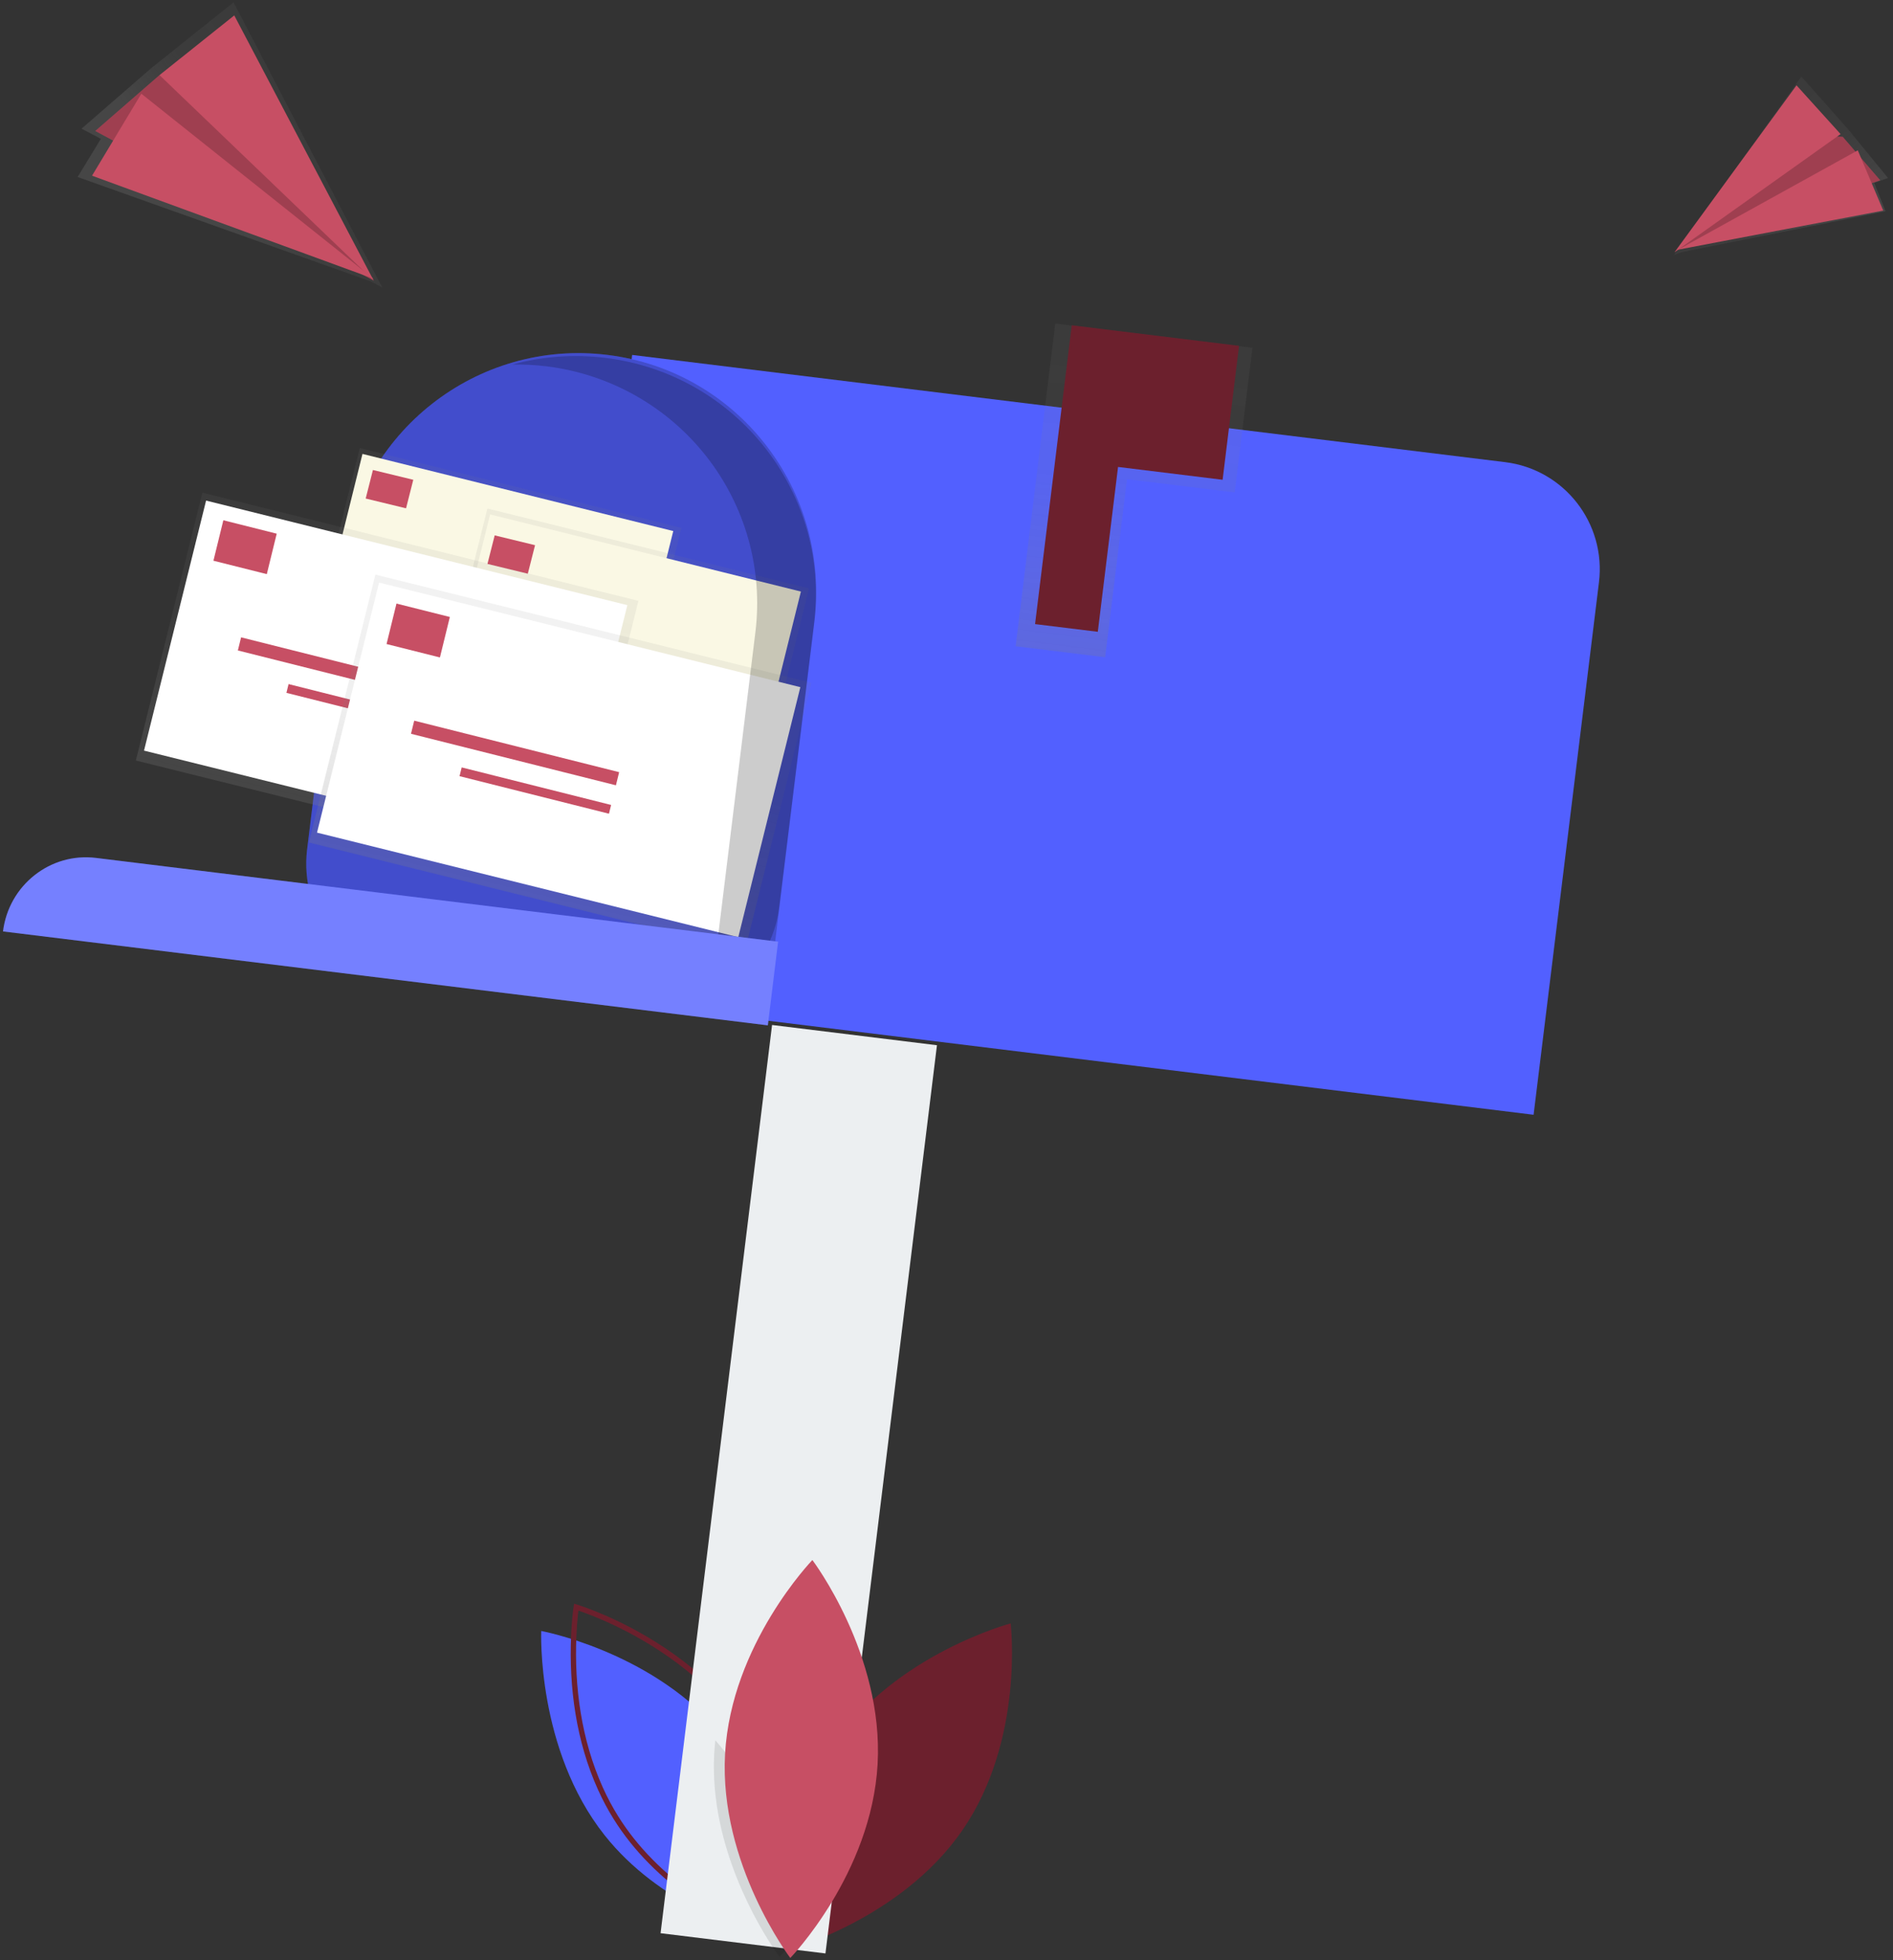 <svg xmlns="http://www.w3.org/2000/svg" width="283" height="293" viewBox="0 0 283 293">
  <rect x="0" y="0" width="283" height="293" fill="#333333" stroke="none"/>
  <defs>
    <linearGradient id="illustration-mail-a" x1="50%" x2="50%" y1="100%" y2="0%">
      <stop offset="0%" stop-color="gray" stop-opacity=".25"/>
      <stop offset="54%" stop-color="gray" stop-opacity=".12"/>
      <stop offset="100%" stop-color="gray" stop-opacity=".1"/>
    </linearGradient>
    <linearGradient id="illustration-mail-b" x1="0%" x2="100%" y1="49.996%" y2="49.996%">
      <stop offset="0%" stop-color="gray" stop-opacity=".25"/>
      <stop offset="54%" stop-color="gray" stop-opacity=".12"/>
      <stop offset="100%" stop-color="gray" stop-opacity=".1"/>
    </linearGradient>
    <linearGradient id="illustration-mail-c" x1="0%" x2="100%" y1="50%" y2="50%">
      <stop offset="0%" stop-color="gray" stop-opacity=".25"/>
      <stop offset="54%" stop-color="gray" stop-opacity=".12"/>
      <stop offset="100%" stop-color="gray" stop-opacity=".1"/>
    </linearGradient>
    <linearGradient id="illustration-mail-d" x1="0%" x2="100%" y1="50%" y2="50%">
      <stop offset="0%" stop-color="gray" stop-opacity=".25"/>
      <stop offset="54%" stop-color="gray" stop-opacity=".12"/>
      <stop offset="100%" stop-color="gray" stop-opacity=".1"/>
    </linearGradient>
    <linearGradient id="illustration-mail-e" x1="73.613%" x2="16.596%" y1="90.815%" y2="43.373%">
      <stop offset="0%" stop-color="gray" stop-opacity=".25"/>
      <stop offset="54%" stop-color="gray" stop-opacity=".12"/>
      <stop offset="100%" stop-color="gray" stop-opacity=".1"/>
    </linearGradient>
    <linearGradient id="illustration-mail-f" x1="33.431%" x2="70.239%" y1="83.091%" y2="44.87%">
      <stop offset="0%" stop-color="gray" stop-opacity=".25"/>
      <stop offset="54%" stop-color="gray" stop-opacity=".12"/>
      <stop offset="100%" stop-color="gray" stop-opacity=".1"/>
    </linearGradient>
  </defs>
  <g fill="none" transform="rotate(7 174.375 109.125)">
    <g transform="translate(97.412 159.694)">
      <path fill="#6C202D" d="M47.812,103.426 C58.877,91.343 76.47,89.24 76.47,89.24 C76.47,89.24 76.124,106.728 65.059,118.811 C53.994,130.895 36.4,132.998 36.4,132.998 C36.4,132.998 36.747,115.51 47.812,103.426 Z" transform="rotate(-15 56.435 111.119)"/>
      <path fill="#5260FF" d="M36.824,140.96 C36.824,140.96 36.616,140.891 36.235,140.748 C35.931,140.633 35.513,140.472 35.004,140.261 C30.46,138.381 18.506,132.571 11.866,121.267 C3.557,107.114 6.727,89.707 6.727,89.707 C6.727,89.707 22.025,94.798 30.611,107.688 C30.984,108.243 31.342,108.813 31.685,109.399 C38.915,121.714 37.454,136.492 36.953,140.123 C36.877,140.667 36.824,140.96 36.824,140.96 Z" transform="rotate(-15 21.776 115.333)"/>
      <path fill="#6C202D" d="M36.372,109.935 C40.496,116.72 42.556,124.574 43.171,132.312 C43.263,133.476 43.312,134.535 43.326,135.469 L43.331,136.139 L43.331,136.139 L43.323,136.639 L43.323,136.639 L43.307,137.093 L42.645,136.976 L42.645,136.976 L42.114,136.868 C41.963,136.835 41.802,136.8 41.63,136.761 C40.655,136.538 39.558,136.251 38.363,135.893 C34.953,134.869 31.446,133.48 28.033,131.669 C22.817,128.902 18.303,125.402 14.799,121.08 C13.755,119.793 12.798,118.427 11.922,116.987 C7.798,110.201 5.739,102.347 5.124,94.61 C5.045,93.612 4.998,92.691 4.977,91.86 L4.964,90.991 L4.964,90.991 L4.972,90.282 L4.972,90.282 L4.988,89.828 L5.559,89.928 L5.559,89.928 L5.758,89.967 C6.019,90.018 6.322,90.083 6.664,90.161 C7.64,90.383 8.737,90.67 9.931,91.029 C13.341,92.052 16.849,93.442 20.262,95.252 C25.478,98.019 29.992,101.519 33.496,105.841 C34.539,107.128 35.497,108.495 36.372,109.935 Z M42.534,135.48 C42.519,134.563 42.472,133.521 42.38,132.374 C41.774,124.75 39.745,117.011 35.696,110.348 C34.839,108.938 33.902,107.601 32.881,106.342 C29.45,102.11 25.019,98.675 19.892,95.955 C16.528,94.17 13.068,92.8 9.705,91.79 C8.529,91.437 7.449,91.155 6.49,90.936 L5.757,90.777 L5.757,90.777 L5.761,91.442 L5.761,91.442 C5.775,92.359 5.823,93.401 5.914,94.548 C6.52,102.172 8.549,109.91 12.599,116.574 C13.456,117.983 14.393,119.321 15.414,120.579 C18.845,124.811 23.275,128.247 28.403,130.967 C31.766,132.751 35.227,134.122 38.59,135.131 C39.598,135.434 40.536,135.685 41.387,135.888 L41.805,135.985 C42.075,136.047 42.32,136.1 42.538,136.145 C42.539,135.946 42.538,135.724 42.534,135.48 Z"/>
      <polygon fill="#ECEFF1" points="23.821 .366 48.657 .366 48.657 137.137 23.821 137.137"/>
      <path fill="#000" d="M39.02,138.437 C38.751,138.679 38.516,138.885 38.322,139.053 C37.894,139.418 37.655,139.606 37.655,139.606 C37.655,139.606 37.451,139.241 37.119,138.563 C35.294,134.86 29.589,121.823 32.188,108.311 C32.325,107.603 32.481,106.906 32.656,106.22 C33.023,106.772 33.375,107.34 33.713,107.923 C40.834,120.182 39.489,134.837 39.02,138.437 Z" opacity=".1" transform="rotate(-15 35.478 122.913)"/>
      <path fill="#C74F64" d="M52.723,111.063 C49.535,127.201 35.763,137.951 35.763,137.951 C35.763,137.951 27.161,122.535 30.35,106.397 C33.539,90.258 47.31,79.509 47.31,79.509 C47.31,79.509 55.912,94.924 52.723,111.063 Z" transform="rotate(-15 41.537 108.73)"/>
    </g>
    <path fill="#5260FF" d="M88.268,63.205 L219.761,63.205 C228.657,63.205 235.868,70.427 235.868,79.335 L235.868,159.505 L88.268,159.505 L88.268,63.205 Z"/>
    <path fill="#5260FF" d="M84.595,63.65 L84.595,63.65 C104.229,63.65 120.145,79.643 120.145,99.373 L120.145,142.467 C120.145,152.122 112.356,159.95 102.747,159.95 L66.443,159.95 C56.835,159.95 49.045,152.122 49.045,142.467 L49.045,99.373 C49.045,79.643 64.962,63.65 84.595,63.65 Z"/>
    <path fill="#000" d="M84.595,63.65 L84.595,63.65 C104.229,63.65 120.145,79.643 120.145,99.373 L120.145,142.467 C120.145,152.122 112.356,159.95 102.747,159.95 L66.443,159.95 C56.835,159.95 49.045,152.122 49.045,142.467 L49.045,99.373 C49.045,79.643 64.962,63.65 84.595,63.65 Z" opacity=".2"/>
    <polygon fill="url(#illustration-mail-a)" points="180.179 50.837 161.618 50.837 150.479 50.837 150.479 72.624 150.479 99.437 163.96 99.437 163.96 72.624 180.179 72.624"/>
    <polygon fill="#6C202D" points="178.156 50.796 162.406 50.796 152.956 50.796 152.956 70.968 152.956 95.796 162.406 95.796 162.406 70.968 178.156 70.968"/>
    <polygon fill="url(#illustration-mail-b)" points="57.077 75.3 87.513 75.302 87.517 124.852 57.081 124.85" transform="rotate(-83.06 72.297 100.076)"/>
    <polygon fill="#FAF8E4" points="57.895 75.854 86.299 75.856 86.302 123.727 57.898 123.725" transform="rotate(-83.06 72.098 99.79)"/>
    <g fill="#C74F64" transform="translate(51.315 84.778)">
      <polygon points=".296 .575 6.505 .543 6.481 4.942 .273 4.975" transform="rotate(-173.06 3.389 2.759)"/>
      <polygon points="4.019 13.68 27.854 13.556 27.847 14.982 4.011 15.107" transform="rotate(-173.06 15.933 14.331)"/>
      <polygon points="10.033 17.579 27.412 17.489 27.407 18.438 10.027 18.529" transform="rotate(-173.06 18.72 18.009)"/>
    </g>
    <polygon fill="url(#illustration-mail-b)" points="77.119 81.946 107.555 81.948 107.558 131.498 77.122 131.496" transform="rotate(-83.06 92.339 106.722)"/>
    <polygon fill="#FAF8E4" points="77.937 82.504 106.34 82.506 106.344 130.376 77.94 130.375" transform="rotate(-83.06 92.14 106.44)"/>
    <g fill="#C74F64" transform="translate(70.384 92.356)">
      <polygon points=".488 .48 6.697 .448 6.673 4.848 .464 4.88" transform="rotate(-173.06 3.58 2.664)"/>
      <polygon points="4.211 13.585 28.046 13.461 28.038 14.888 4.203 15.012" transform="rotate(-173.06 16.125 14.236)"/>
      <polygon points="10.216 17.484 27.596 17.394 27.591 18.343 10.211 18.434" transform="rotate(-173.06 18.904 17.914)"/>
    </g>
    <polygon fill="url(#illustration-mail-c)" points="37.213 82.414 78.469 82.416 78.473 149.579 37.217 149.577" transform="rotate(-83.06 57.843 115.996)"/>
    <polygon fill="#FFF" points="38.323 83.16 76.828 83.162 76.832 148.05 38.327 148.047" transform="rotate(-83.06 57.578 115.605)"/>
    <g fill="#C74F64" transform="translate(29.533 95.036)">
      <polygon points=".679 .618 8.906 .641 8.924 6.868 .697 6.844" transform="rotate(-173.06 4.801 3.743)"/>
      <polygon points="5.607 19.09 37.197 19.18 37.203 21.2 5.612 21.11" transform="rotate(-173.06 21.405 20.145)"/>
      <polygon points="13.578 24.646 36.612 24.711 36.616 26.06 13.581 25.994" transform="rotate(-173.06 25.097 25.353)"/>
    </g>
    <polygon fill="url(#illustration-mail-d)" points="64.381 91.422 105.637 91.424 105.641 158.588 64.385 158.585" transform="rotate(-83.06 85.01 125.005)"/>
    <polygon fill="#FFF" points="65.486 92.176 103.992 92.178 103.996 157.066 65.49 157.063" transform="rotate(-83.06 84.741 124.62)"/>
    <g fill="#C74F64" transform="translate(56.974 104.361)">
      <polygon points=".444 .5 8.671 .524 8.688 6.751 .461 6.727" transform="rotate(-173.06 4.566 3.625)"/>
      <polygon points="5.372 18.972 36.962 19.063 36.967 21.083 5.377 20.993" transform="rotate(-173.06 21.17 20.028)"/>
      <polygon points="13.342 24.528 36.377 24.594 36.38 25.942 13.346 25.876" transform="rotate(-173.06 24.861 25.235)"/>
    </g>
    <path fill="#000" d="M84.338,64.127 L84.338,64.127 C79.65,64.123 75.007,65.037 70.674,66.816 C72.362,66.575 74.065,66.453 75.77,66.452 L75.77,66.452 C85.274,66.452 94.389,70.205 101.11,76.887 C107.831,83.568 111.606,92.629 111.606,102.078 L111.606,158.627 L120.174,158.627 L120.174,99.753 C120.174,80.077 104.13,64.127 84.338,64.127 Z" opacity=".2"/>
    <path fill="#5260FF" d="M17.87,147.593 L120.614,147.593 L120.614,160.193 L5.414,160.193 L5.414,160.193 C5.414,153.235 10.991,147.593 17.87,147.593 L17.87,147.593 Z"/>
    <path fill="#FFF" d="M120.614,147.593 L120.614,160.193 L5.414,160.193 C5.414,153.235 10.991,147.593 17.87,147.593 L120.614,147.593 Z" opacity=".2"/>
    <polygon fill="url(#illustration-mail-e)" points="242.177 28.819 241.028 29.399 241.16 29.155 241.059 29.187 241.202 29.079 256.682 .599 264.596 7.576 271.388 14.073 269.439 15.057 271.628 19.051"/>
    <polygon fill="#C74F64" points="263.921 8.782 270.274 14.555 241.474 28.582 256.8 9.337"/>
    <polygon fill="#000" points="263.921 8.782 270.274 14.555 241.474 28.582 256.8 9.337" opacity=".2"/>
    <polygon fill="#C74F64" points="256.127 1.993 241.058 28.993 263.558 8.425"/>
    <polygon fill="#C74F64" points="271.28 18.992 241.58 28.52 266.405 10.52"/>
    <g transform="rotate(12 -67.34 44.102)">
      <polygon fill="url(#illustration-mail-f)" points="48.32 32.766 50.218 33.06 49.924 32.782 50.087 32.782 49.833 32.694 15.337 0 6.966 13.206 0 25.252 3.225 25.752 1.795 32.278"/>
      <polygon fill="#C74F64" points="8.411 13.892 2.049 24.915 48.689 32.504 18.65 11.598"/>
      <polygon fill="#000" points="8.411 13.892 2.049 24.915 48.689 32.504 18.65 11.598" opacity=".2"/>
      <polygon fill="#C74F64" points="16.072 1.814 48.689 32.504 8.411 13.892"/>
      <polygon fill="#C74F64" points="3.769 31.392 48.562 32.25 6.747 17.405"/>
    </g>
  </g>
</svg>
